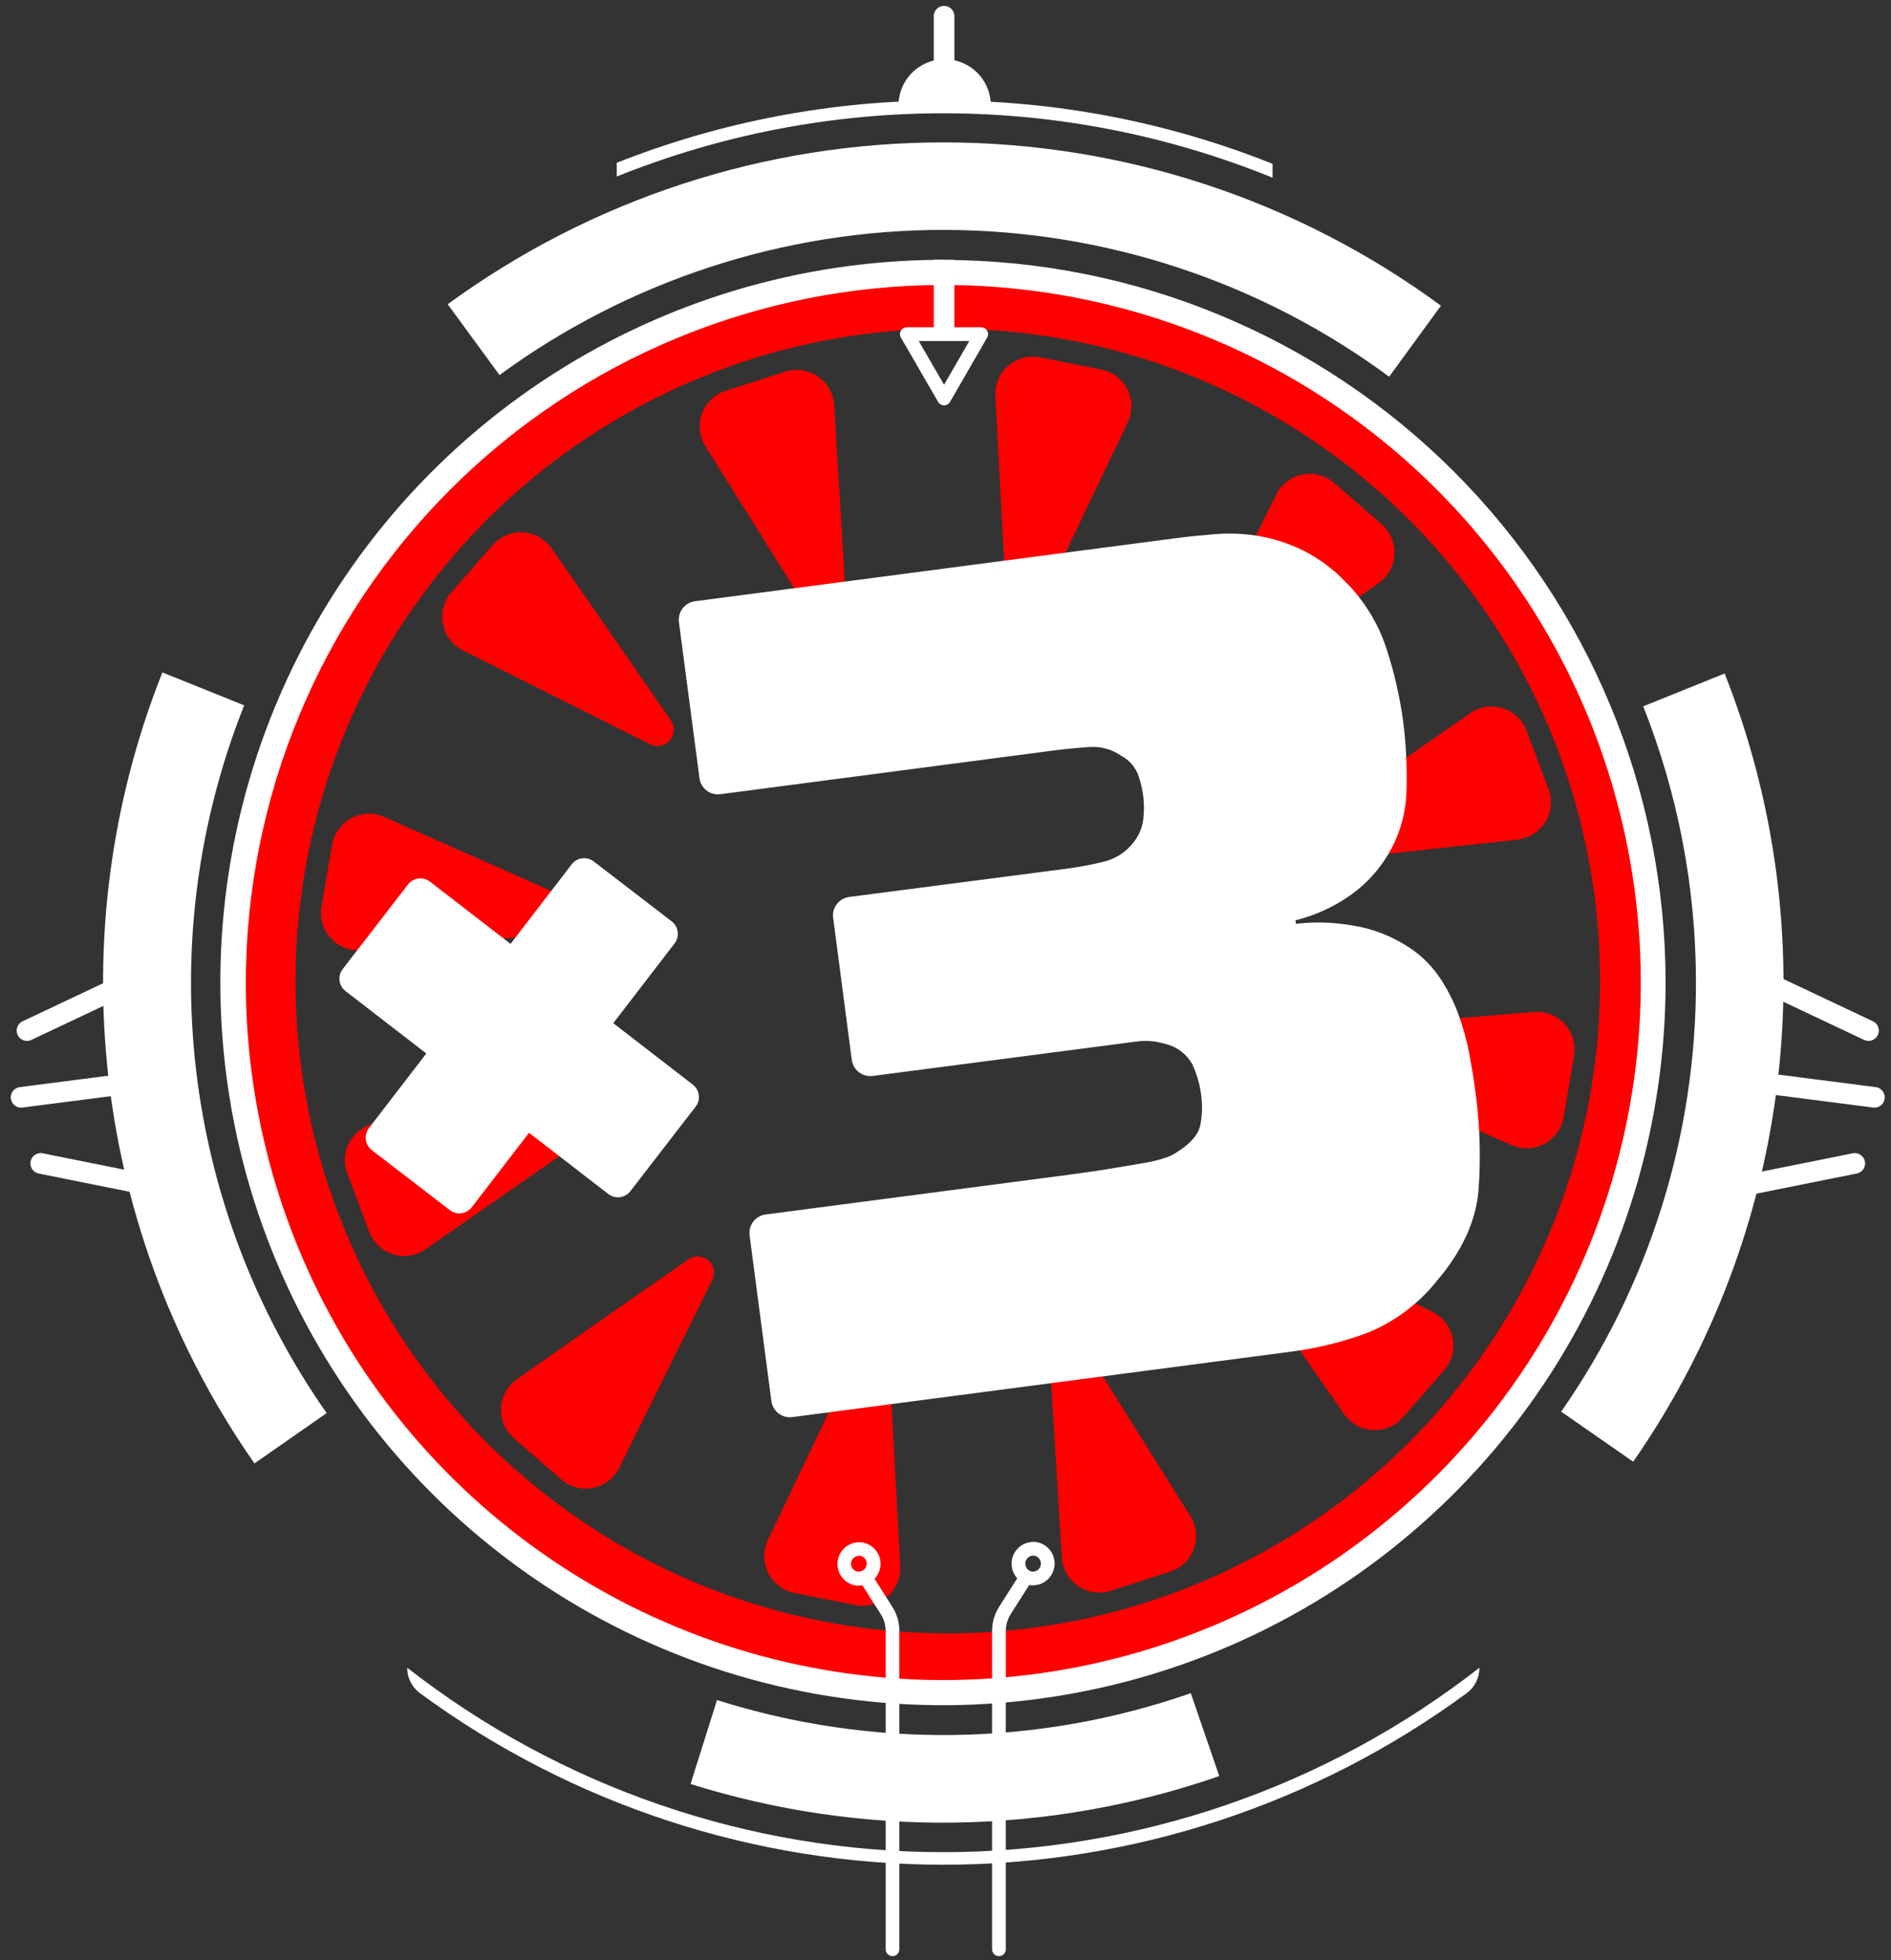 <svg width="356" height="369" viewBox="0 0 356 369" fill="none" xmlns="http://www.w3.org/2000/svg">
<rect x="0" y="0" width="356" height="369" fill="#333333" stroke="none"/>
<g clip-path="url(#clip0)">
<path d="M129.604 237.074C130.163 236.683 130.835 236.489 131.516 236.523C132.196 236.558 132.846 236.818 133.362 237.263C133.879 237.708 134.232 238.312 134.366 238.98C134.5 239.648 134.407 240.342 134.103 240.952L126.011 257.291L116.587 276.294C116.111 277.257 115.422 278.099 114.571 278.755C113.719 279.411 112.73 279.864 111.677 280.078C110.624 280.293 109.536 280.264 108.496 279.993C107.456 279.723 106.492 279.218 105.677 278.517L101.217 274.639L96.77 270.761C95.955 270.062 95.311 269.186 94.886 268.199C94.461 267.213 94.267 266.142 94.32 265.07C94.372 263.997 94.669 262.95 95.188 262.01C95.707 261.07 96.434 260.26 97.313 259.644L114.674 247.454L129.604 237.074Z" fill="#FF0000"/>
<path d="M227.292 132.342C226.735 132.739 226.06 132.938 225.375 132.907C224.691 132.876 224.037 132.616 223.518 132.17C222.998 131.723 222.644 131.116 222.51 130.444C222.376 129.772 222.472 129.075 222.781 128.464L230.834 112.124L240.245 93.122C240.722 92.158 241.413 91.316 242.266 90.66C243.118 90.004 244.109 89.552 245.163 89.337C246.217 89.123 247.305 89.152 248.346 89.422C249.387 89.693 250.352 90.198 251.168 90.898L255.615 94.776L260.075 98.654C260.89 99.355 261.535 100.232 261.96 101.22C262.384 102.207 262.578 103.279 262.525 104.352C262.473 105.426 262.176 106.473 261.657 107.415C261.139 108.356 260.412 109.167 259.532 109.784L242.171 121.962L227.292 132.342Z" fill="#FF0000"/>
<path d="M230.588 233.79C230.204 233.231 230.015 232.561 230.052 231.884C230.09 231.207 230.35 230.561 230.794 230.048C231.237 229.535 231.839 229.184 232.503 229.049C233.168 228.915 233.858 229.004 234.467 229.304L250.78 237.487L269.731 246.988C270.691 247.47 271.528 248.165 272.179 249.019C272.829 249.874 273.276 250.866 273.486 251.919C273.695 252.973 273.661 254.06 273.387 255.098C273.113 256.137 272.605 257.099 271.903 257.911L268.025 262.345L264.147 266.779C263.444 267.592 262.564 268.233 261.576 268.653C260.587 269.073 259.515 269.262 258.442 269.205C257.37 269.147 256.324 268.845 255.386 268.322C254.448 267.798 253.642 267.067 253.029 266.184L240.917 248.772L230.588 233.79Z" fill="#FF0000"/>
<path d="M126.295 135.624C126.679 136.183 126.868 136.853 126.831 137.53C126.794 138.207 126.533 138.853 126.089 139.366C125.646 139.879 125.045 140.23 124.38 140.365C123.715 140.499 123.025 140.41 122.417 140.11L106.116 131.94L87.139 122.426C86.18 121.944 85.342 121.249 84.692 120.395C84.041 119.54 83.594 118.548 83.385 117.495C83.175 116.442 83.209 115.354 83.483 114.316C83.757 113.277 84.265 112.315 84.968 111.503L88.846 107.069L92.724 102.635C93.428 101.822 94.308 101.181 95.298 100.761C96.288 100.341 97.361 100.152 98.434 100.209C99.508 100.267 100.554 100.569 101.494 101.092C102.433 101.616 103.24 102.347 103.854 103.23L115.953 120.642L126.295 135.624Z" fill="#FF0000"/>
<path d="M246.477 162.345C245.801 162.418 245.119 162.264 244.54 161.907C243.962 161.55 243.518 161.011 243.279 160.374C243.041 159.737 243.021 159.039 243.223 158.389C243.425 157.74 243.838 157.176 244.396 156.787L259.365 146.355L276.777 134.255C277.658 133.641 278.668 133.237 279.729 133.073C280.79 132.909 281.875 132.99 282.9 133.309C283.925 133.628 284.864 134.178 285.645 134.915C286.425 135.653 287.026 136.559 287.403 137.565L289.471 143.072L291.527 148.565C291.903 149.571 292.045 150.65 291.942 151.719C291.838 152.788 291.492 153.819 290.93 154.734C290.368 155.649 289.604 156.424 288.697 156.999C287.79 157.574 286.764 157.935 285.697 158.054L264.613 160.368L246.477 162.345Z" fill="#FF0000"/>
<path d="M110.409 207.069C111.085 206.999 111.766 207.155 112.344 207.513C112.923 207.871 113.366 208.41 113.606 209.047C113.845 209.683 113.866 210.381 113.667 211.032C113.467 211.682 113.058 212.248 112.503 212.641L97.521 223.06L80.121 235.172C79.239 235.786 78.229 236.19 77.167 236.354C76.105 236.518 75.019 236.438 73.993 236.119C72.967 235.799 72.027 235.25 71.245 234.513C70.464 233.775 69.861 232.869 69.483 231.863L67.427 226.356L65.372 220.862C64.998 219.855 64.858 218.776 64.964 217.707C65.069 216.639 65.416 215.608 65.98 214.693C66.543 213.779 67.307 213.004 68.214 212.429C69.121 211.854 70.147 211.493 71.215 211.374L92.298 209.06L110.409 207.069Z" fill="#FF0000"/>
<path d="M197.497 253.737C197.453 253.055 197.638 252.378 198.023 251.814C198.408 251.25 198.97 250.83 199.621 250.622C200.272 250.414 200.973 250.429 201.614 250.666C202.255 250.902 202.799 251.346 203.158 251.927L212.841 267.439L224.1 285.408C224.672 286.317 225.028 287.345 225.141 288.413C225.254 289.481 225.122 290.561 224.754 291.57C224.386 292.579 223.792 293.491 223.018 294.236C222.244 294.98 221.309 295.537 220.287 295.865L214.689 297.662L209.105 299.459C208.081 299.788 206.996 299.879 205.933 299.725C204.869 299.57 203.854 299.175 202.966 298.569C202.078 297.963 201.341 297.162 200.81 296.228C200.278 295.293 199.968 294.25 199.901 293.177L198.608 272.003L197.497 253.737Z" fill="#FF0000"/>
<path d="M159.388 115.679C159.427 116.357 159.239 117.029 158.854 117.588C158.47 118.148 157.91 118.564 157.264 118.771C156.617 118.978 155.92 118.964 155.282 118.732C154.644 118.5 154.102 118.063 153.739 117.489L144.044 101.977L132.785 84.009C132.214 83.095 131.86 82.063 131.751 80.991C131.642 79.919 131.78 78.837 132.154 77.827C132.529 76.817 133.13 75.906 133.912 75.165C134.693 74.424 135.634 73.871 136.663 73.551L142.247 71.754L147.844 69.957C148.868 69.63 149.953 69.542 151.016 69.698C152.079 69.854 153.092 70.251 153.979 70.858C154.865 71.465 155.601 72.267 156.131 73.202C156.661 74.137 156.97 75.18 157.035 76.253L158.328 97.414L159.388 115.679Z" fill="#FF0000"/>
<path d="M167.378 255.457C167.343 254.775 167.081 254.125 166.634 253.609C166.187 253.093 165.581 252.741 164.911 252.609C164.242 252.477 163.547 252.572 162.938 252.879C162.328 253.187 161.839 253.689 161.548 254.306L153.688 270.762L144.549 289.907C144.088 290.876 143.854 291.938 143.865 293.012C143.876 294.086 144.132 295.143 144.613 296.102C145.094 297.062 145.788 297.9 146.641 298.551C147.495 299.202 148.486 299.65 149.539 299.861L155.291 301.011L161.057 302.149C162.11 302.359 163.198 302.326 164.237 302.051C165.276 301.777 166.238 301.268 167.05 300.565C167.862 299.861 168.503 298.981 168.923 297.992C169.342 297.003 169.53 295.931 169.472 294.858L168.347 273.684L167.378 255.457Z" fill="#FF0000"/>
<path d="M189.469 113.958C189.504 114.64 189.765 115.29 190.212 115.806C190.659 116.322 191.265 116.674 191.935 116.806C192.605 116.938 193.299 116.843 193.909 116.536C194.518 116.228 195.007 115.726 195.299 115.109L203.158 98.653L212.31 79.508C212.772 78.539 213.006 77.477 212.995 76.403C212.984 75.329 212.728 74.272 212.247 73.313C211.765 72.353 211.072 71.515 210.218 70.864C209.364 70.213 208.373 69.765 207.321 69.555L201.555 68.417L195.803 67.266C194.749 67.058 193.663 67.094 192.625 67.369C191.587 67.645 190.626 68.153 189.814 68.856C189.003 69.559 188.362 70.438 187.942 71.426C187.521 72.414 187.332 73.485 187.387 74.557L188.512 95.731L189.469 113.958Z" fill="#FF0000"/>
<path d="M249.487 193.718C248.807 193.772 248.165 194.051 247.663 194.512C247.16 194.972 246.825 195.586 246.71 196.258C246.596 196.93 246.709 197.621 247.032 198.222C247.354 198.822 247.868 199.298 248.492 199.574L265.167 206.968L284.557 215.564C285.54 215.998 286.609 216.203 287.682 216.161C288.756 216.12 289.806 215.834 290.752 215.325C291.699 214.817 292.516 214.099 293.143 213.226C293.77 212.353 294.189 211.349 294.369 210.29L295.351 204.499L296.334 198.708C296.512 197.649 296.447 196.563 296.142 195.534C295.838 194.504 295.303 193.557 294.577 192.766C293.852 191.974 292.955 191.359 291.956 190.966C290.956 190.573 289.881 190.413 288.81 190.499L267.662 192.231L249.487 193.718Z" fill="#FF0000"/>
<path d="M107.409 175.62C108.089 175.566 108.731 175.286 109.234 174.826C109.737 174.366 110.072 173.751 110.186 173.079C110.3 172.407 110.187 171.717 109.864 171.116C109.542 170.516 109.028 170.04 108.405 169.764L91.716 162.37L72.326 153.787C71.344 153.35 70.276 153.143 69.202 153.182C68.129 153.222 67.078 153.506 66.131 154.014C65.185 154.522 64.367 155.239 63.739 156.112C63.113 156.984 62.694 157.989 62.514 159.048L61.493 164.878L60.524 170.669C60.343 171.728 60.406 172.815 60.71 173.846C61.013 174.877 61.548 175.824 62.274 176.616C63 177.409 63.898 178.024 64.899 178.416C65.899 178.808 66.976 178.966 68.047 178.878L89.182 177.145L107.409 175.62Z" fill="#FF0000"/>
<path d="M178.43 61.865C202.718 61.865 226.461 69.067 246.656 82.561C266.852 96.055 282.592 115.235 291.887 137.674C301.181 160.114 303.613 184.806 298.875 208.628C294.136 232.45 282.44 254.331 265.266 271.506C248.091 288.681 226.209 300.377 202.388 305.115C178.566 309.853 153.874 307.422 131.434 298.127C108.995 288.832 89.815 273.092 76.321 252.897C62.827 232.701 55.625 208.958 55.625 184.67C55.662 152.111 68.613 120.897 91.635 97.875C114.657 74.853 145.871 61.903 178.43 61.865ZM178.43 51.523C152.096 51.523 126.353 59.332 104.457 73.963C82.562 88.593 65.496 109.388 55.418 133.717C45.341 158.046 42.704 184.817 47.842 210.645C52.979 236.473 65.66 260.198 84.281 278.818C102.902 297.439 126.626 310.12 152.454 315.258C178.282 320.395 205.053 317.759 229.382 307.681C253.712 297.603 274.506 280.538 289.137 258.642C303.767 236.746 311.576 211.004 311.576 184.67C311.576 149.357 297.548 115.491 272.578 90.521C247.609 65.551 213.742 51.523 178.43 51.523Z" fill="#FF0000"/>
<path d="M177.588 53.643C203.559 53.643 228.946 61.345 250.54 75.773C272.134 90.202 288.965 110.71 298.903 134.704C308.842 158.698 311.442 185.1 306.376 210.572C301.309 236.043 288.803 259.441 270.439 277.805C252.075 296.169 228.677 308.675 203.206 313.742C177.734 318.808 151.332 316.208 127.338 306.269C103.344 296.331 82.836 279.5 68.407 257.906C53.979 236.312 46.277 210.925 46.277 184.954C46.315 150.14 60.162 116.762 84.779 92.145C109.396 67.528 142.774 53.681 177.588 53.643ZM177.588 48.912C150.679 48.899 124.37 56.867 101.99 71.808C79.609 86.749 62.162 107.991 51.856 132.848C41.549 157.706 38.846 185.061 44.088 211.455C49.33 237.849 62.281 262.095 81.304 281.127C100.328 300.16 124.568 313.123 150.959 318.377C177.351 323.632 204.707 320.941 229.57 310.647C254.432 300.352 275.682 282.915 290.634 260.542C305.585 238.168 313.565 211.863 313.565 184.954C313.562 148.888 299.236 114.3 273.737 88.794C248.238 63.288 213.654 48.952 177.588 48.938V48.912Z" fill="white"/>
<path d="M278.521 313.938C249.687 336.437 214.162 348.658 177.588 348.658C141.014 348.658 105.489 336.437 76.655 313.938C76.651 314.87 76.867 315.789 77.284 316.623C77.702 317.456 78.31 318.179 79.06 318.733C107.627 339.712 142.145 351.025 177.588 351.025C213.031 351.025 247.549 339.712 276.116 318.733C276.866 318.179 277.474 317.456 277.891 316.623C278.309 315.789 278.525 314.87 278.521 313.938Z" fill="white"/>
<path d="M45.903 132.755L30.572 126.576C20.911 150.892 17.437 177.225 20.463 203.214C23.488 229.203 32.918 254.034 47.907 275.48L61.493 266.005C48.061 246.822 39.611 224.6 36.903 201.34C34.196 178.079 37.315 154.51 45.98 132.755H45.903Z" fill="white"/>
<path d="M224.177 318.734C195.364 328.778 164.074 329.232 134.982 320.027L130.005 335.824C162.484 346.021 197.382 345.499 229.541 334.337L224.177 318.734Z" fill="white"/>
<path d="M319.28 184.954C319.298 213.844 310.44 242.043 293.904 265.734L307.465 275.157C322.344 253.762 331.703 229.02 334.707 203.133C337.711 177.246 334.268 151.017 324.683 126.783L309.352 132.962C315.916 149.51 319.285 167.152 319.28 184.954Z" fill="white"/>
<path d="M94.043 70.601C118.347 52.796 147.705 43.223 177.834 43.279C207.962 43.335 237.285 53.016 261.523 70.912L271.27 57.545C244.182 37.622 211.447 26.854 177.821 26.805C144.195 26.756 111.429 37.429 84.283 57.274L94.043 70.601Z" fill="white"/>
<path d="M161.65 292.841H161.818C162.014 292.859 162.204 292.916 162.377 293.009C162.551 293.103 162.703 293.23 162.826 293.384C163.007 293.605 163.121 293.873 163.156 294.156C163.191 294.439 163.144 294.727 163.023 294.985C162.901 295.243 162.709 295.462 162.468 295.615C162.227 295.769 161.948 295.851 161.663 295.853H161.508C161.117 295.804 160.761 295.603 160.519 295.293C160.277 294.983 160.167 294.589 160.215 294.198C160.262 293.838 160.439 293.508 160.713 293.27C160.987 293.032 161.339 292.902 161.701 292.906L161.65 292.841ZM161.701 290.32C160.659 290.334 159.661 290.745 158.911 291.469C158.161 292.193 157.715 293.176 157.664 294.217C157.613 295.258 157.961 296.28 158.636 297.073C159.312 297.867 160.265 298.374 161.301 298.49H161.714C162.758 298.479 163.757 298.07 164.51 297.347C165.262 296.624 165.71 295.642 165.763 294.6C165.816 293.558 165.469 292.535 164.794 291.739C164.118 290.944 163.165 290.437 162.128 290.32C161.986 290.307 161.843 290.307 161.701 290.32Z" fill="white"/>
<path d="M194.42 292.839H194.64C195.017 292.888 195.362 293.076 195.607 293.367C195.851 293.658 195.977 294.031 195.959 294.411C195.941 294.791 195.781 295.15 195.51 295.417C195.239 295.684 194.878 295.839 194.498 295.851H194.342C193.965 295.803 193.62 295.615 193.375 295.324C193.131 295.032 193.005 294.66 193.023 294.28C193.041 293.9 193.201 293.541 193.472 293.274C193.743 293.007 194.105 292.852 194.485 292.839H194.42ZM194.485 290.254C193.442 290.268 192.445 290.679 191.694 291.403C190.944 292.127 190.498 293.11 190.447 294.151C190.396 295.192 190.744 296.213 191.42 297.007C192.095 297.801 193.048 298.308 194.084 298.424H194.498C195.54 298.41 196.538 297.999 197.288 297.275C198.038 296.551 198.484 295.568 198.535 294.527C198.586 293.486 198.238 292.464 197.563 291.671C196.887 290.877 195.934 290.37 194.898 290.254C194.761 290.241 194.622 290.241 194.485 290.254Z" fill="white"/>
<path d="M239.574 30.839C199.953 15.014 155.78 14.945 116.109 30.645V33.23C155.734 17.281 200.006 17.36 239.574 33.45V30.839Z" fill="white"/>
<path d="M177.731 48.912V63.843" stroke="white" stroke-width="3.878" stroke-miterlimit="10"/>
<path d="M177.731 3.047V18.598" stroke="white" stroke-width="3.878" stroke-miterlimit="10" stroke-linecap="round"/>
<path d="M192.584 297.816L189.197 303.142C188.461 304.302 188.067 305.646 188.06 307.02V366.936" stroke="white" stroke-width="2.585" stroke-linecap="round" stroke-linejoin="round"/>
<path d="M163.499 297.816L166.886 303.142C167.627 304.3 168.022 305.646 168.023 307.02V366.936" stroke="white" stroke-width="2.585" stroke-linecap="round" stroke-linejoin="round"/>
<path d="M3.969 206.566L27.509 203.541" stroke="white" stroke-width="3.878" stroke-linecap="round" stroke-linejoin="round"/>
<path d="M7.666 219.004L31.206 223.735" stroke="white" stroke-width="3.878" stroke-linecap="round" stroke-linejoin="round"/>
<path d="M5.081 194.004L26.035 184.102" stroke="white" stroke-width="3.878" stroke-linecap="round" stroke-linejoin="round"/>
<path d="M352.876 206.566L329.35 203.541" stroke="white" stroke-width="3.878" stroke-linecap="round" stroke-linejoin="round"/>
<path d="M349.179 219.004L325.64 223.735" stroke="white" stroke-width="3.878" stroke-linecap="round" stroke-linejoin="round"/>
<path d="M351.765 194.004L330.811 184.102" stroke="white" stroke-width="3.878" stroke-linecap="round" stroke-linejoin="round"/>
<path d="M177.731 75.011L174.228 68.961L170.725 62.898H177.731H184.724L181.221 68.961L177.731 75.011Z" stroke="white" stroke-width="2.585" stroke-linecap="round" stroke-linejoin="round"/>
<path d="M186.522 20.176C186.522 21.262 169.161 21.262 169.161 20.176C169.116 19.008 169.307 17.843 169.723 16.75C170.139 15.658 170.771 14.661 171.581 13.818C172.392 12.976 173.364 12.306 174.44 11.848C175.515 11.39 176.672 11.154 177.841 11.154C179.01 11.154 180.167 11.39 181.243 11.848C182.318 12.306 183.29 12.976 184.101 13.818C184.911 14.661 185.544 15.658 185.96 16.75C186.375 17.843 186.567 19.008 186.522 20.176Z" fill="white"/>
<path d="M76.808 166.502L64.515 182.423C63.517 183.715 63.756 185.57 65.048 186.567L114.526 224.772C115.817 225.769 117.673 225.531 118.67 224.239L130.963 208.318C131.961 207.027 131.722 205.171 130.43 204.174L80.952 165.969C79.661 164.972 77.805 165.211 76.808 166.502Z" fill="white"/>
<path d="M126.454 173.443L111.778 162.162C110.481 161.165 108.623 161.408 107.627 162.704L69.456 212.359C68.46 213.655 68.703 215.514 69.999 216.51L84.675 227.792C85.971 228.788 87.83 228.545 88.826 227.249L126.997 177.594C127.993 176.298 127.75 174.44 126.454 173.443Z" fill="white"/>
<path d="M141.11 232.499C141.004 231.587 141.26 230.669 141.823 229.944C142.386 229.219 143.212 228.743 144.122 228.621L201.349 221.123C204.848 220.658 207.726 220.227 209.984 219.831C212.246 219.469 214.134 219.146 215.659 218.874C216.94 218.66 218.202 218.344 219.434 217.93C220.331 217.64 221.174 217.203 221.929 216.638C224.268 215.138 225.613 213.522 225.975 211.764C226.342 209.886 226.39 207.958 226.117 206.064C225.869 204.09 225.315 202.166 224.475 200.363C223.933 199.39 223.193 198.543 222.302 197.875C221.411 197.207 220.39 196.733 219.305 196.485C217.555 195.956 215.711 195.814 213.901 196.071L207.761 196.873L164.236 202.548C163.323 202.65 162.405 202.391 161.68 201.826C160.955 201.261 160.481 200.434 160.358 199.523L156.842 172.725C156.739 171.814 156.996 170.898 157.559 170.173C158.122 169.449 158.945 168.973 159.854 168.847L200.767 163.534C202.952 163.237 205.24 162.836 207.619 162.242C209.964 161.737 212.046 160.395 213.475 158.467C214.464 157.211 215.078 155.701 215.245 154.111C215.4 152.74 215.4 151.357 215.245 149.987C215.058 148.551 214.72 147.138 214.237 145.773C213.634 144.28 212.527 143.045 211.109 142.283C209.321 141.035 207.154 140.45 204.982 140.628C202.706 140.783 200.47 141.003 198.273 141.287L135.565 149.509C134.652 149.619 133.732 149.364 133.006 148.8C132.28 148.236 131.806 147.408 131.686 146.497L127.808 117.062C127.705 116.151 127.963 115.235 128.525 114.511C129.088 113.786 129.912 113.31 130.82 113.184L221.308 101.318C223.635 101.007 226.169 100.762 228.896 100.542C231.629 100.338 234.376 100.464 237.079 100.917C239.951 101.426 242.737 102.34 245.352 103.631C248.345 105.144 251.056 107.16 253.367 109.591C256.878 113.127 259.509 117.44 261.045 122.181C262.489 126.625 263.532 131.189 264.161 135.819C264.717 140.191 264.925 144.6 264.781 149.005C264.646 153.709 263.156 158.273 260.489 162.151C258.652 164.852 256.302 167.167 253.574 168.964C250.62 170.942 247.343 172.39 243.891 173.242L243.969 173.902C247.472 173.491 251.017 173.591 254.491 174.199C258.064 174.737 261.49 175.995 264.561 177.896C267.012 179.36 269.129 181.319 270.779 183.648C272.307 185.85 273.554 188.234 274.489 190.745C275.395 193.192 276.1 195.708 276.596 198.269C277.074 200.854 277.449 203.103 277.708 205.146C278.612 211.464 278.82 217.862 278.328 224.226C277.811 229.952 275.239 235.55 270.572 241.031C267.126 245.379 262.621 248.77 257.49 250.881C252.782 252.624 247.89 253.826 242.909 254.462L149.099 266.768C148.185 266.871 147.268 266.612 146.543 266.046C145.818 265.481 145.344 264.654 145.221 263.743L141.11 232.499Z" fill="white"/>
</g>
<defs>
<clipPath id="clip0">
<rect width="354.195" height="368.415" fill="white" transform="translate(0.854 0.293)"/>
</clipPath>
</defs>
</svg>
